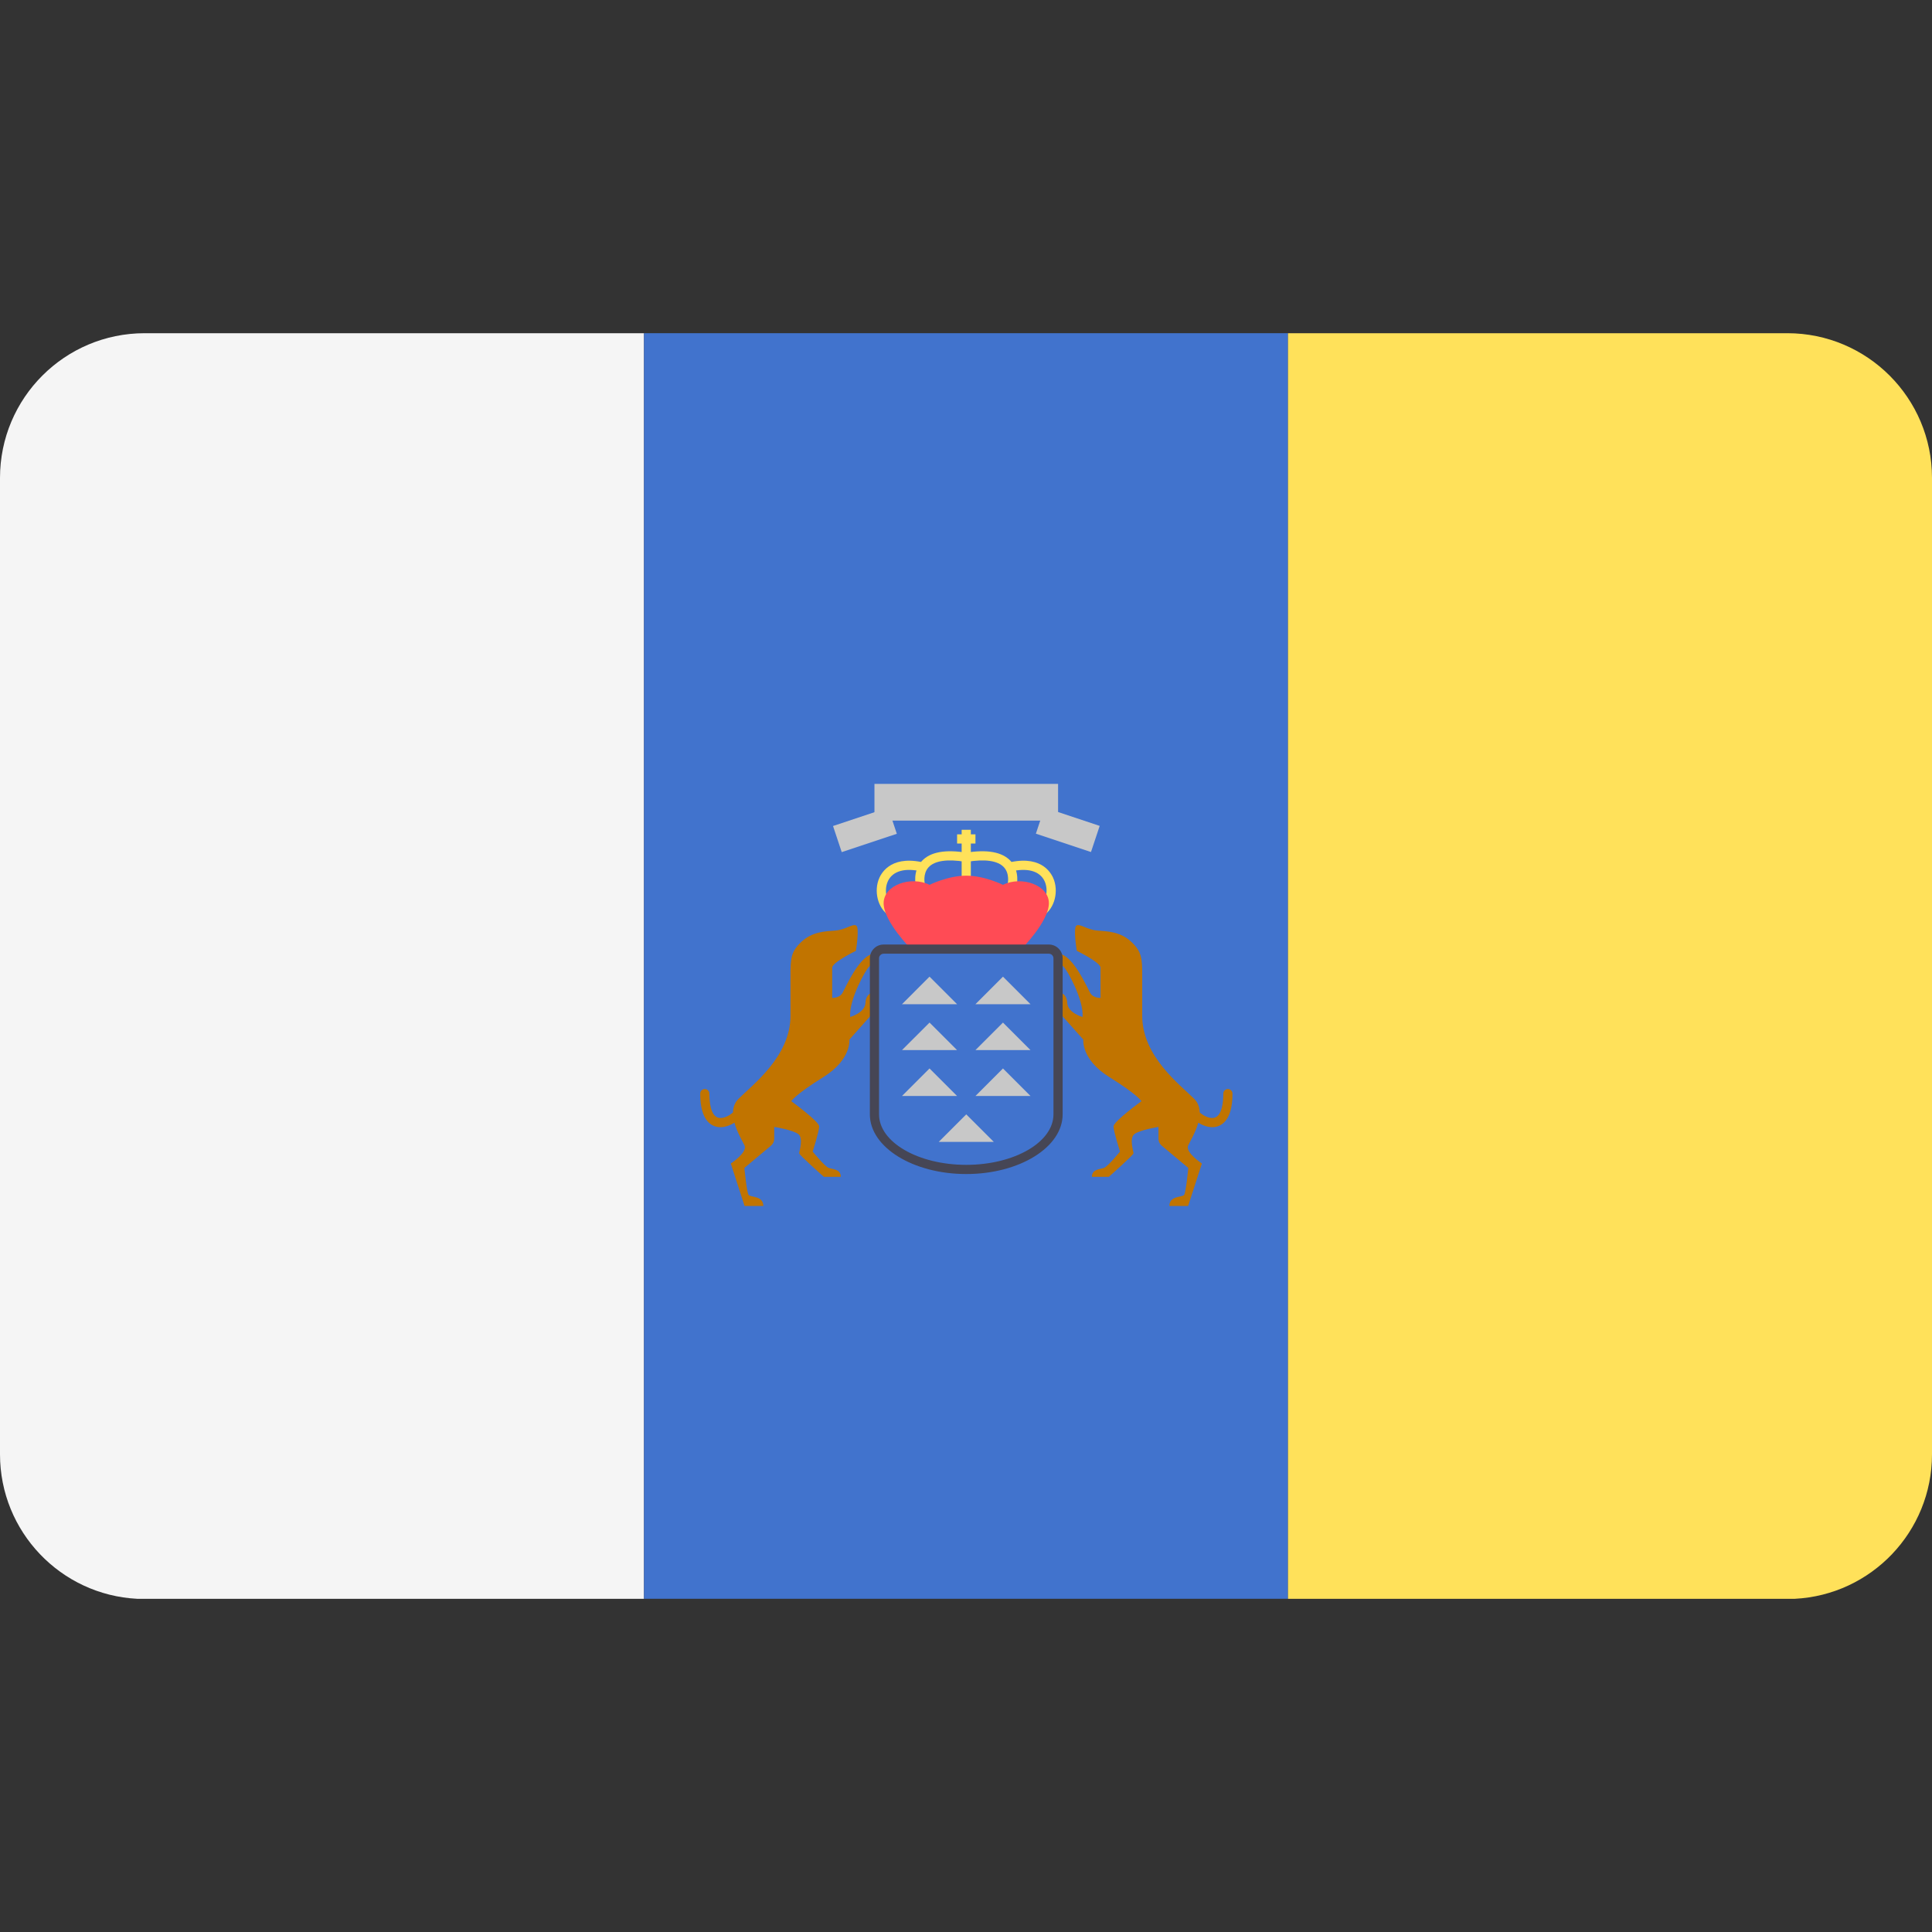 <?xml version="1.0" encoding="iso-8859-1"?>
<!-- Uploaded to: SVG Repo, www.svgrepo.com, Generator: SVG Repo Mixer Tools -->
<svg version="1.1" id="Layer_1" xmlns="http://www.w3.org/2000/svg" xmlns:xlink="http://www.w3.org/1999/xlink" 
	 viewBox="0 0 512 512" xml:space="preserve">
<rect x="0" y="0" width="512" height="512" fill="#333333" stroke="none"/>
<path style="fill:#F5F5F5;" d="M36.364,423.7h134.302V88.303H38.345C17.167,88.303,0,105.47,0,126.648v258.759
	C0,405.919,16.108,422.67,36.364,423.7z"/>
<rect x="170.67" y="88.3" style="fill:#4173CD;" width="170.67" height="335.39"/>
<path style="fill:#FFE15A;" d="M475.636,423.7C495.892,422.67,512,405.919,512,385.406V126.648
	c0-21.177-17.167-38.345-38.345-38.345H341.334V423.7H475.636L475.636,423.7z"/>
<g>
	<path style="fill:#C17400;" d="M229.356,265.768c-0.102,2.636-4.055,3.751-4.055,3.751c-0.405-4.46,4.157-12.671,5.068-13.38
		c0.913-0.71,4.562-4.055,0.913-3.346c-3.649,0.71-7.198,8.92-8.009,10.339s-2.737,1.318-2.737,1.318s0-6.589,0-8.008
		s6.285-4.46,6.285-4.46s1.014-6.082,0.102-6.69c-0.913-0.608-2.838,1.116-5.576,1.318c-2.737,0.203-6.082,0.305-8.92,2.94
		c-2.838,2.636-2.94,4.46-2.94,8.92s0,0,0,10.745s-10.036,18.247-13.786,21.997c-1.021,1.021-1.412,2.27-1.446,3.58
		c-0.754,0.706-2.417,1.735-3.806,1.437c-2.135-0.459-2.453-4.213-2.453-6.41c0-0.672-0.544-1.216-1.216-1.216
		s-1.216,0.544-1.216,1.216c0,7.432,3.164,8.755,5.048,8.884c0.104,0.007,0.207,0.01,0.313,0.01c1.249,0,2.592-0.493,3.706-1.181
		c0.725,2.624,2.252,5.063,2.69,6.048c0.811,1.825-3.649,4.765-3.649,4.765l3.649,11.252h4.968c0-2.787-3.395-2.23-3.903-2.94
		c-0.506-0.71-1.114-7.147-1.114-7.147l7.048-5.897c0.544-0.455,0.858-1.128,0.858-1.837v-3.138c0,0,5.17,0.836,6.463,1.976
		c1.292,1.14,0.152,4.562,0.152,5.017s6.538,6.234,6.538,6.234h4.486c0-2.052-2.129-1.976-3.193-2.357
		c-1.065-0.381-4.257-4.333-4.257-4.333s1.724-5.347,1.724-6.665c0-1.318-7.4-6.69-7.4-6.69s1.014-1.724,8.515-6.387
		c7.501-4.663,6.893-9.934,6.893-9.934l6.488-7.298v-5.271C231.586,262.93,229.458,263.133,229.356,265.768z"/>
	<path style="fill:#C17400;" d="M282.829,265.768c0.102,2.636,4.055,3.751,4.055,3.751c0.405-4.46-4.157-12.671-5.068-13.38
		c-0.913-0.71-4.562-4.055-0.913-3.346c3.649,0.71,7.198,8.92,8.009,10.339s2.737,1.318,2.737,1.318s0-6.589,0-8.008
		s-6.285-4.46-6.285-4.46s-1.014-6.082-0.102-6.69c0.913-0.608,2.838,1.116,5.576,1.318c2.737,0.203,6.082,0.305,8.92,2.94
		c2.838,2.636,2.94,4.46,2.94,8.92s0,0,0,10.745s10.036,18.247,13.786,21.997c1.021,1.021,1.412,2.27,1.446,3.58
		c0.754,0.706,2.417,1.735,3.806,1.437c2.135-0.459,2.453-4.213,2.453-6.41c0-0.672,0.544-1.216,1.216-1.216
		s1.216,0.544,1.216,1.216c0,7.432-3.164,8.755-5.048,8.884c-0.104,0.007-0.207,0.01-0.313,0.01c-1.249,0-2.592-0.493-3.707-1.181
		c-0.725,2.624-2.252,5.063-2.69,6.048c-0.811,1.825,3.649,4.765,3.649,4.765l-3.649,11.252h-4.968c0-2.787,3.396-2.23,3.903-2.94
		c0.507-0.71,1.114-7.147,1.114-7.147l-7.048-5.897c-0.544-0.455-0.858-1.128-0.858-1.837v-3.138c0,0-5.17,0.836-6.463,1.976
		c-1.292,1.14-0.152,4.562-0.152,5.017s-6.538,6.234-6.538,6.234h-4.486c0-2.052,2.129-1.976,3.193-2.357
		c1.065-0.381,4.257-4.333,4.257-4.333s-1.724-5.347-1.724-6.665c0-1.318,7.4-6.69,7.4-6.69s-1.014-1.724-8.515-6.387
		s-6.893-9.934-6.893-9.934l-6.488-7.298v-5.271C280.599,262.93,282.728,263.133,282.829,265.768z"/>
</g>
<g>
	<polygon style="fill:#C8C8C8;" points="246.335,258.824 239.037,266.124 253.634,266.124 	"/>
	<polygon style="fill:#C8C8C8;" points="265.799,258.824 258.5,266.124 273.097,266.124 	"/>
	<polygon style="fill:#C8C8C8;" points="246.335,270.99 239.037,278.288 253.634,278.288 	"/>
	<polygon style="fill:#C8C8C8;" points="265.799,270.99 258.5,278.288 273.097,278.288 	"/>
	<polygon style="fill:#C8C8C8;" points="246.335,283.154 239.037,290.452 253.634,290.452 	"/>
	<polygon style="fill:#C8C8C8;" points="265.799,283.154 258.5,290.452 273.097,290.452 	"/>
	<polygon style="fill:#C8C8C8;" points="256.067,295.319 248.768,302.617 263.366,302.617 	"/>
</g>
<g>
	<rect x="254.85" y="219.9" style="fill:#FFE15A;" width="2.433" height="14.598"/>
	<path style="fill:#FFE15A;" d="M242.723,234.79c-0.041-0.157-0.937-3.892,1.579-6.614c2.216-2.4,6.247-3.132,11.965-2.178
		l-0.399,2.4c-4.798-0.803-8.178-0.307-9.779,1.428c-1.608,1.741-1.012,4.35-1.006,4.376L242.723,234.79z"/>
	<path style="fill:#FFE15A;" d="M236.06,242.883c-3.04-1.521-4.534-5.935-3.263-9.641c0.533-1.554,2.929-6.49,11.345-4.804
		l-0.478,2.386c-4.446-0.896-7.561,0.282-8.565,3.208c-0.867,2.526,0.11,5.707,2.049,6.676L236.06,242.883z"/>
	<path style="fill:#FFE15A;" d="M269.411,234.79l-2.359-0.589l1.18,0.295l-1.182-0.29c0.007-0.026,0.61-2.649-1.018-4.395
		c-1.608-1.725-4.984-2.215-9.764-1.414l-0.399-2.4c5.726-0.956,9.75-0.221,11.965,2.178
		C270.348,230.898,269.451,234.633,269.411,234.79z"/>
	<path style="fill:#FFE15A;" d="M276.074,242.883l-1.088-2.176c1.939-0.969,2.916-4.151,2.049-6.676
		c-1.004-2.925-4.125-4.1-8.565-3.208l-0.478-2.386c8.422-1.685,10.812,3.253,11.345,4.804
		C280.609,236.947,279.114,241.362,276.074,242.883z"/>
</g>
<path style="fill:#FF4B55;" d="M265.799,234.495c0,0-4.866-2.433-9.731-2.433c-4.865,0-9.731,2.433-9.731,2.433
	c-4.866-2.433-12.164,0-12.164,4.866s7.298,12.164,7.298,12.164h14.598h14.598c0,0,7.298-7.298,7.298-12.164
	S270.665,232.062,265.799,234.495z"/>
<rect x="253.64" y="221.11" style="fill:#FFE15A;" width="4.866" height="2.433"/>
<g>
	<rect x="231.74" y="207.74" style="fill:#C8C8C8;" width="48.662" height="9.731"/>
	
		<rect x="225.65" y="212.197" transform="matrix(0.316 0.949 -0.949 0.316 365.43 -67.16)" style="fill:#C8C8C8;" width="7.297" height="15.386"/>
	
		<rect x="275.151" y="216.241" transform="matrix(0.949 0.316 -0.316 0.949 84.04 -78.153)" style="fill:#C8C8C8;" width="15.387" height="7.297"/>
</g>
<path style="fill:#464655;" d="M256.067,311.132c-14.086,0-25.546-7.094-25.546-15.814v-41.359c0-2.013,1.638-3.649,3.649-3.649
	h43.793c2.013,0,3.649,1.638,3.649,3.649v41.359C281.612,304.038,270.153,311.132,256.067,311.132z M234.17,252.742
	c-0.671,0-1.216,0.546-1.216,1.216v41.359c0,7.377,10.368,13.38,23.113,13.38s23.113-6.004,23.113-13.38v-41.359
	c0-0.67-0.545-1.216-1.216-1.216H234.17z"/>
</svg>